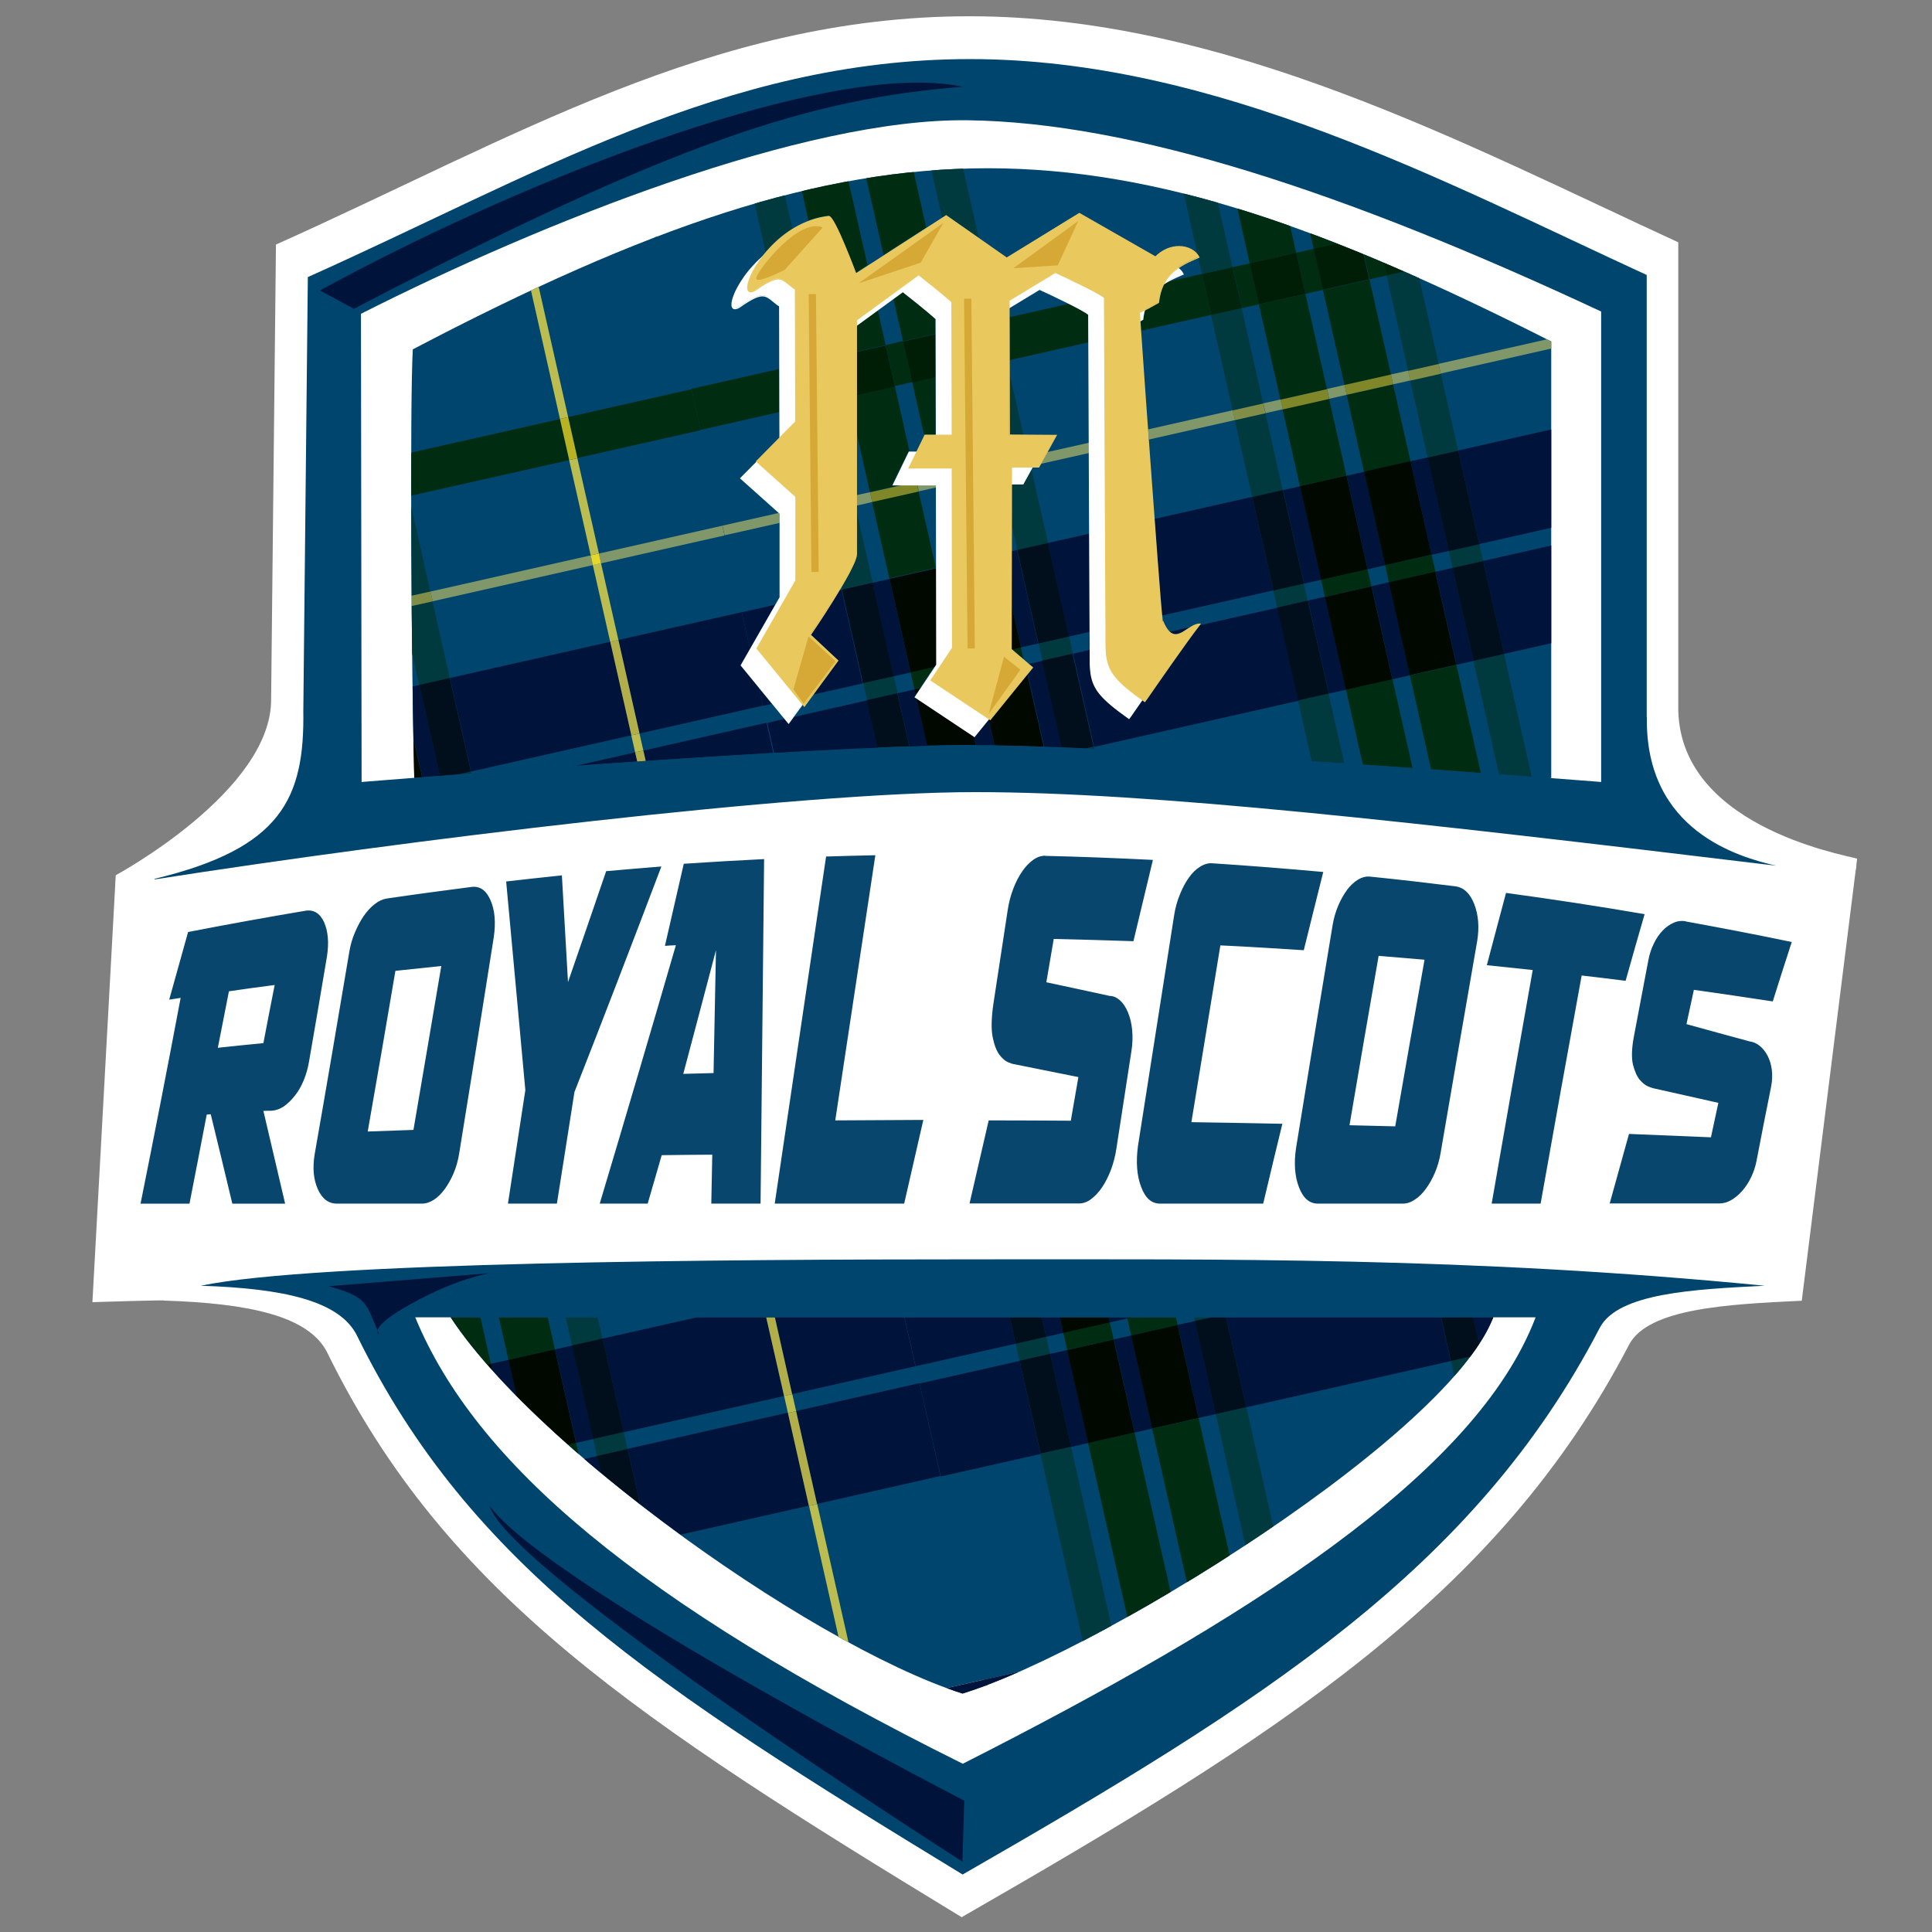 <?xml version="1.0" encoding="UTF-8"?><svg id="Logo" xmlns="http://www.w3.org/2000/svg" xmlns:xlink="http://www.w3.org/1999/xlink" viewBox="0 0 120 120"><rect x="0" y="0" width="120" height="120" fill="#808080" stroke="none"/><defs><style>.cls-1{fill:#002d12;}.cls-1,.cls-2,.cls-3,.cls-4,.cls-5,.cls-6,.cls-7,.cls-8,.cls-9,.cls-10,.cls-11,.cls-12,.cls-13,.cls-14,.cls-15,.cls-16,.cls-17,.cls-18,.cls-19,.cls-20,.cls-21,.cls-22{stroke-width:0px;}.cls-2{fill:#b9b322;}.cls-3{fill:#001d06;}.cls-4{fill:#00143b;}.cls-5{fill:#7f8729;}.cls-6{fill:#000021;}.cls-23{stroke:#fff;stroke-miterlimit:8;stroke-width:.9px;}.cls-23,.cls-11{fill:#09466e;}.cls-7{fill:#c8c647;}.cls-24{clip-path:url(#clippath-6);}.cls-8{fill:#000800;}.cls-9{fill:#00250c;}.cls-10{fill:none;}.cls-12{fill:#000f1b;}.cls-13{fill:#808e48;}.cls-25{clip-path:url(#clippath-7);}.cls-14{fill:#e9c85e;}.cls-26{clip-path:url(#clippath-1);}.cls-15{fill:#fff;}.cls-27{clip-path:url(#clippath-9);}.cls-16{fill:#00393e;}.cls-17{fill:#b2af4b;}.cls-18{fill:#e5d82b;}.cls-28{clip-path:url(#clippath-3);}.cls-19{fill:#00456e;}.cls-29{clip-path:url(#clippath-5);}.cls-30{clip-path:url(#clippath-10);}.cls-20{fill:#d6a835;}.cls-21{fill:#80976a;}.cls-22{fill:#bbbd50;}</style><clipPath id="clippath-1"><path class="cls-10" d="m27.13,80.35c4.11,8.15,22.92,21.73,32.65,24.84,8.9-2.7,33.28-17.91,33.28-24.84H27.13Z"/></clipPath><clipPath id="clippath-3"><rect class="cls-10" x="8.68" y="3.68" width="102.65" height="112.74"/></clipPath><clipPath id="clippath-5"><rect class="cls-10" x="8.68" y="3.68" width="102.65" height="112.74"/></clipPath><clipPath id="clippath-6"><path class="cls-10" d="m27.13,80.35c4.11,8.15,22.92,21.73,32.65,24.84,8.9-2.7,33.28-17.91,33.28-24.84H27.13Z"/></clipPath><clipPath id="clippath-7"><path class="cls-10" d="m25.64,21.7c-.19,3.26-.09,20.2.09,26.63,0,0,59.7.43,70.62,0v-27.12c-13.95-7.07-24.39-10.75-34.98-10.76-10.55,0-21.25,3.65-35.73,11.25"/></clipPath><clipPath id="clippath-9"><rect class="cls-10" x="8.68" y="3.68" width="102.65" height="112.74"/></clipPath><clipPath id="clippath-10"><rect class="cls-10" x="8.68" y="3.68" width="102.65" height="112.74"/></clipPath></defs><g class="cls-26"><rect class="cls-19" x="53.21" y="33.67" width="64.37" height="64.37" transform="translate(-12.4 20.42) rotate(-12.72)"/><path class="cls-16" d="m63.32,84.51l-.24-1.06,1.9-.43.24,1.06-1.9.43m3.93,17.42l-2.63-11.64,1.9-.43,2.51,11.12c-.6.33-1.2.65-1.78.95"/><path class="cls-16" d="m74.21,82.06l-.05-.24h1.1l-1.05.24m3.14,13.92l-1.84-8.15,1.9-.43,1.67,7.41c-.57.39-1.15.78-1.73,1.16"/><path class="cls-1" d="m66.28,83.84l-.24-1.06,2.89-.65.24,1.06-2.89.65m3.74,16.59l-2.44-10.81,2.89-.65,2.24,9.91c-.91.54-1.8,1.06-2.69,1.55"/><path class="cls-1" d="m70.26,82.95l-.24-1.06.32-.07h2.7l.11.48-2.89.65m3.46,15.33l-2.16-9.55,2.89-.65,1.93,8.54c-.88.57-1.77,1.13-2.66,1.66"/><path class="cls-16" d="m90.33,85.47l-.21-.94,1.2-.27c-.3.39-.63.8-.99,1.21"/><path class="cls-4" d="m68.93,82.14l-.07-.32h1.14l.02.07-1.09.25Zm-3.95.89l-.27-1.21h1.12l.22.97-1.07.24m-8.11,1.83l-.69-3.04h6.53l.37,1.64-6.21,1.4"/><polygon class="cls-12" points="63.08 83.46 62.71 81.82 64.71 81.82 64.98 83.03 63.08 83.46"/><polygon class="cls-8" points="66.04 82.79 65.83 81.82 68.86 81.82 68.93 82.14 66.04 82.79"/><polygon class="cls-8" points="70.02 81.89 70 81.82 70.34 81.82 70.02 81.89"/><path class="cls-4" d="m77.41,87.4l-1.26-5.58h13.35l.61,2.72-12.7,2.87Zm-2.96.67l-1.3-5.78,1.07-.24,1.3,5.78-1.07.24m-3.97.9l-1.3-5.78,1.09-.24,1.3,5.78-1.09.25m-3.95.89l-1.3-5.78,1.07-.24,1.3,5.78-1.07.24m-8.11,1.83v-.04s-1.3-5.73-1.3-5.73l6.21-1.4,1.3,5.78-6.21,1.4"/><rect class="cls-12" x="63.95" y="84.23" width="1.95" height="5.92" transform="translate(-17.6 16.43) rotate(-12.72)"/><polygon class="cls-12" points="75.51 87.83 74.21 82.05 75.26 81.82 76.15 81.82 77.41 87.4 75.51 87.83"/><rect class="cls-8" x="66.9" y="83.45" width="2.96" height="5.92" transform="translate(-17.35 17.18) rotate(-12.72)"/><rect class="cls-8" x="70.87" y="82.55" width="2.96" height="5.92" transform="translate(-17.05 18.03) rotate(-12.72)"/><path class="cls-4" d="m91.87,83.48l-.38-1.66h1.12l.05.21c-.2.46-.46.95-.79,1.45"/><path class="cls-12" d="m90.12,84.54l-.61-2.72h1.99l.38,1.66c-.17.26-.35.52-.55.78l-1.2.27"/><path class="cls-8" d="m92.67,82.03l-.05-.21h.13c-.03.07-.05.14-.08.21"/><rect class="cls-19" x="67.38" y="96.46" width="64.37" height="64.37" transform="translate(-25.88 25.08) rotate(-12.72)"/><polygon class="cls-4" points="61.25 104.3 61.25 104.3 63.3 103.84 61.25 104.3"/><path class="cls-4" d="m61.33,104.65l-.08-.35h0l2.04-.46c-.7.31-1.35.58-1.97.81"/><rect class="cls-19" x="-9.42" y="47.8" width="64.37" height="64.37" transform="translate(-17.05 6.98) rotate(-12.72)"/><path class="cls-16" d="m35.53,83.57l-.4-1.75h1.99l.3,1.32-1.9.43Zm1.55,6.87l-.24-1.06,1.9-.43.24,1.06-1.9.43"/><path class="cls-1" d="m30.26,84.76c-.89-1.02-1.66-2.01-2.27-2.94h1.85l.65,2.89-.23.05"/><path class="cls-1" d="m31.58,84.46l-.6-2.64h3.04l.45,1.99-2.89.65m4.36,5.85c-.22-.19-.44-.38-.66-.58l.5-.11.16.69"/><path class="cls-4" d="m32.09,86.72c-.53-.54-1.03-1.07-1.5-1.6l-.09-.42,1.09-.24.51,2.26m3.69,2.9l-1.31-5.81,1.07-.24,1.31,5.81-1.07.24"/><rect class="cls-6" x="56.52" y="81.78" width="0" height="3.12" transform="translate(-16.96 14.49) rotate(-12.72)"/><path class="cls-4" d="m49.2,86.59l-1.08-4.77h8.05l.69,3.04-7.66,1.73Zm-10.46,2.36l-1.31-5.81,5.86-1.32h4.3l1.1,4.89-9.96,2.25"/><rect class="cls-12" x="36.16" y="83.28" width="1.95" height="5.96" transform="translate(-18.08 10.29) rotate(-12.72)"/><path class="cls-8" d="m30.59,85.12c-.11-.12-.22-.24-.32-.36l.23-.05.09.42"/><path class="cls-8" d="m35.28,89.73c-1.14-1.01-2.21-2.02-3.19-3.01l-.51-2.26,2.89-.65,1.31,5.81-.5.11"/><path class="cls-4" d="m37.32,91.49c-.35-.29-.69-.58-1.03-.87l.8-.18.24,1.05"/><path class="cls-6" d="m58.4,91.65l-1.29-5.73,1.29,5.73Z"/><path class="cls-4" d="m50.75,93.42l-1.3-5.78,7.66-1.73,1.29,5.73v.04s-7.65,1.73-7.65,1.73m-8.48,1.91c-.85-.62-1.69-1.25-2.51-1.89l-.78-3.44,9.96-2.25,1.3,5.78-7.97,1.8"/><path class="cls-12" d="m39.76,93.44c-.83-.65-1.65-1.3-2.44-1.96l-.24-1.05,1.9-.43.78,3.44"/><path class="cls-22" d="m48.94,87.76l-.24-1.06.51-.11.24,1.06-.51.11m3.75,14.24c-.2-.11-.4-.22-.61-.34l-1.83-8.13.51-.11,1.94,8.58"/><polygon class="cls-17" points="48.7 86.7 47.59 81.82 48.13 81.82 49.2 86.59 48.7 86.7"/><rect class="cls-17" x="49.58" y="87.63" width=".52" height="5.92" transform="translate(-18.72 13.2) rotate(-12.72)"/><rect class="cls-19" x="4.76" y="110.6" width="64.37" height="64.37" transform="translate(-30.53 11.64) rotate(-12.72)"/><polygon class="cls-6" points="61.33 104.65 61.25 104.3 61.08 104.34 61.25 104.3 61.26 104.3 61.33 104.65 61.33 104.65"/><polygon class="cls-4" points="58.8 104.85 58.8 104.85 61.26 104.3 61.25 104.3 61.08 104.34 58.8 104.85"/><path class="cls-4" d="m59.78,105.19c-.32-.1-.64-.21-.97-.34l2.28-.51.17-.04.08.35c-.56.21-1.08.39-1.55.54"/></g><path class="cls-16" d="m47.55,15.65l-.68-3.01c.63-.18,1.26-.35,1.88-.52l.47,2.07c-.56.35-1.05.77-1.45,1.21-.07.08-.15.16-.21.24"/><path class="cls-16" d="m60.79,14.76l-2.03-1.42-.25.16-.66-2.92c.66-.05,1.32-.09,1.97-.11l.97,4.29"/><path class="cls-1" d="m53.16,16.94c-.08-.21-.37-.97-.69-1.73-.19-.45-.39-.89-.56-1.23-.09-.17-.17-.31-.24-.41-.04-.05-.07-.09-.1-.12-.02-.02-.03-.03-.05-.04-.02,0-.04-.02-.06-.02h-.01c-.44.05-.85.16-1.24.3l-.41-1.84c.98-.23,1.94-.44,2.9-.61l1.18,5.22-.72.47"/><path class="cls-1" d="m54.88,15.83l-1.08-4.77c.99-.16,1.97-.29,2.95-.39l.78,3.45-2.65,1.71"/><path class="cls-16" d="m74.65,17.02l-.23-1.01s.02,0,.03-.01l.05-.02-.02-.05c-.03-.06-.07-.12-.11-.17l-.85-3.75c.7.18,1.41.37,2.12.57l.91,4.01-1.9.43"/><path class="cls-1" d="m77.62,16.35l-.77-3.42c1.08.33,2.17.69,3.28,1.09l.38,1.68-2.89.65"/><path class="cls-1" d="m81.59,15.46l-.22-.98c.56.21,1.13.42,1.7.65l-1.47.33"/><path class="cls-1" d="m85.06,17.35l-.35-1.57c.41.17.82.34,1.24.52l.18.81-1.07.24m-3.97.9l-.58-2.55,1.09-.25.58,2.55-1.09.25"/><path class="cls-9" d="m86.12,17.11l-.18-.81c.43.18.86.37,1.29.56l-1.11.25"/><path class="cls-3" d="m82.17,18l-.58-2.55,1.47-.33c.54.21,1.09.43,1.63.66l.35,1.57-2.89.65"/><path class="cls-16" d="m28.44,48.11l.82-.19.03.12c-.29.02-.57.04-.85.06"/><path class="cls-8" d="m25.73,48.31s0-.04,0-.05c-.02-.69-.04-1.5-.06-2.4l.55,2.42c-.17.01-.33.03-.49.04"/><path class="cls-4" d="m35.74,47.57l3.71-.84.13.57c-1.31.09-2.6.18-3.84.27"/><path class="cls-17" d="m39.58,47.3l-.13-.57.51-.11.15.65c-.17.01-.35.02-.52.04"/><path class="cls-4" d="m23.45,82.64c-.71-1.6-.55-2.08-3.05-2.75l10-.81s-2.06.34-4.86,1.9c-1.65.91-2.04,1.41-2.09,1.66m.11.24s-.14-.06-.11-.24c.03.08.07.15.11.24"/><g class="cls-28"><path class="cls-23" d="m44.47,59.02c-.68,2.57-1.35,5.13-2.03,7.68.63-.02,1.25-.03,1.88-.05.05-2.54.1-5.09.15-7.64Zm41.16.35c-.61,3.48-1.21,6.99-1.81,10.52.95.02,1.89.05,2.84.07.6-3.47,1.21-6.92,1.82-10.35-.95-.08-1.9-.16-2.85-.24Zm-61.07.93c-.57,3.36-1.14,6.69-1.72,9.98.95-.03,1.89-.07,2.84-.1.58-3.37,1.15-6.76,1.73-10.18-.95.1-1.89.2-2.84.3Zm-10.34,1.27c-.23,1.18-.46,2.35-.69,3.51.94-.1,1.89-.2,2.83-.29.23-1.2.46-2.4.7-3.61-.94.12-1.89.25-2.83.39Zm90.47-4.34c2.2.4,4.4.82,6.6,1.28-.4,1.22-.79,2.45-1.18,3.69-1.63-.25-3.27-.49-4.9-.72-.15.71-.31,1.42-.46,2.13,1.3.36,2.61.72,3.91,1.07.23.03.44.12.64.28.2.16.36.37.49.62.13.25.22.54.26.86.04.33.03.67-.04,1.04-.31,1.53-.61,3.07-.91,4.63-.07.36-.19.71-.34,1.02-.15.32-.34.6-.55.84-.21.24-.44.43-.68.57-.24.14-.49.21-.75.21h-6.8c.4-1.45.8-2.89,1.2-4.32,1.7.07,3.39.14,5.09.21.15-.72.31-1.43.46-2.14-1.34-.3-2.67-.6-4.01-.9-.03,0-.14-.04-.33-.11-.18-.07-.36-.21-.54-.42-.18-.21-.31-.52-.42-.93-.1-.41-.09-.99.05-1.74.3-1.59.6-3.18.9-4.75.07-.37.18-.72.34-1.04.15-.32.34-.59.55-.81.21-.22.44-.38.69-.49.25-.11.5-.13.75-.09Zm-11.15-1.77c2.88.39,5.75.83,8.61,1.32-.4,1.37-.79,2.75-1.18,4.14-.91-.11-1.82-.23-2.73-.33-.85,4.66-1.7,9.38-2.55,14.17h-3.04c.85-4.9,1.7-9.74,2.55-14.51-.95-.1-1.9-.2-2.85-.3.4-1.5.79-3,1.19-4.48Zm-8.42-1.01c1.76.18,3.51.38,5.27.6.53.07.92.44,1.18,1.11.26.67.32,1.44.18,2.3-.76,4.34-1.51,8.72-2.27,13.15-.07.43-.19.84-.35,1.22-.16.38-.35.71-.56,1-.21.29-.44.52-.69.68-.25.17-.5.25-.75.25h-5.27c-.53,0-.92-.34-1.18-1.02-.26-.68-.32-1.49-.18-2.43.75-4.64,1.51-9.26,2.27-13.84.07-.43.19-.84.35-1.22.16-.38.35-.7.55-.98.21-.28.44-.49.69-.64.25-.15.51-.21.76-.18Zm-9.83-.83c2.3.15,4.6.33,6.9.54-.4,1.61-.81,3.23-1.21,4.86-1.72-.11-3.45-.22-5.18-.3-.6,3.64-1.2,7.3-1.8,10.98,1.88.03,3.77.06,5.65.1-.4,1.65-.8,3.3-1.19,4.96h-6.41c-.53,0-.92-.35-1.18-1.06-.26-.7-.32-1.54-.19-2.51.75-4.8,1.5-9.59,2.25-14.35.07-.45.19-.88.35-1.27.16-.4.34-.74.55-1.04.21-.3.44-.53.7-.69.25-.16.51-.24.76-.22Zm-10.36-.46c2.23.05,4.45.14,6.68.25-.4,1.68-.81,3.36-1.21,5.05-1.65-.06-3.3-.1-4.95-.14-.15.9-.31,1.79-.46,2.69,1.31.28,2.62.56,3.94.85.23,0,.44.1.64.28.2.18.36.43.49.74.13.31.22.67.26,1.09.04.42.03.87-.05,1.35-.31,2.01-.62,4.02-.93,6.03-.07.47-.19.91-.34,1.32-.16.41-.34.77-.55,1.08-.21.31-.44.55-.68.73-.24.18-.49.27-.75.27h-6.8c.4-1.72.79-3.44,1.19-5.16,1.7,0,3.4.01,5.1.02.16-.9.31-1.81.47-2.71-1.34-.27-2.68-.54-4.03-.81-.04,0-.15-.04-.33-.11-.18-.07-.36-.23-.54-.46-.18-.24-.32-.6-.42-1.08-.1-.48-.09-1.18.04-2.08.3-1.94.59-3.89.89-5.83.07-.46.18-.9.34-1.31.15-.41.34-.77.55-1.08.21-.31.44-.55.69-.73.25-.18.5-.26.76-.26Zm-40.91,2.65c1.75-.26,3.5-.49,5.26-.72.53-.07.92.21,1.19.83.27.62.33,1.38.2,2.29-.71,4.52-1.43,9-2.15,13.44-.07.43-.18.83-.34,1.21-.16.37-.34.7-.55.99-.21.28-.43.51-.68.67-.25.16-.5.24-.75.24h-5.27c-.53,0-.92-.3-1.19-.9-.27-.6-.33-1.31-.2-2.14.73-4.15,1.44-8.36,2.16-12.62.07-.41.18-.8.34-1.17.16-.38.34-.72.54-1.02.21-.3.43-.55.69-.75.25-.2.5-.31.75-.35Zm27.29-2.61c1.02-.03,2.04-.06,3.06-.08-.83,5.5-1.66,10.99-2.49,16.47,1.82-.01,3.65-.02,5.47-.03-.4,1.73-.79,3.47-1.19,5.2h-8.04c1.06-7.16,2.12-14.35,3.19-21.56Zm-8.83.45c1.66-.11,3.32-.21,4.98-.29-.07,7.14-.15,14.27-.22,21.4h-3.06c.02-1.01.04-2.03.06-3.04-1.05,0-2.09.02-3.14.03-.29,1.01-.58,2.01-.87,3.01h-2.98c1.58-5.28,3.16-10.64,4.73-16.05-.23.01-.46.02-.68.04.39-1.69.78-3.39,1.17-5.1Zm-11.04,1.1c1.15-.13,2.31-.26,3.46-.38.13,2.21.25,4.42.38,6.63.79-2.28,1.58-4.58,2.37-6.89,1.14-.1,2.28-.2,3.43-.29-1.8,4.74-3.59,9.41-5.4,14.01-.36,2.32-.73,4.63-1.09,6.93h-3.04c.36-2.34.72-4.69,1.08-7.05-.4-4.34-.79-8.66-1.19-12.95Zm-19.76,3.14c2.42-.47,4.85-.91,7.28-1.32.52-.09.91.15,1.17.71.25.57.31,1.27.18,2.12-.37,2.2-.74,4.39-1.12,6.56-.07.41-.18.79-.33,1.15-.15.36-.33.68-.55.95-.21.27-.44.49-.68.66-.24.16-.49.25-.75.27-.17,0-.35,0-.52.01.45,1.9.9,3.82,1.35,5.76h-3.28c-.45-1.87-.89-3.72-1.34-5.55-.08,0-.17.01-.25.02-.36,1.86-.71,3.71-1.07,5.53h-3.04c.84-4.17,1.67-8.43,2.49-12.78-.24.04-.47.07-.71.11.39-1.39.78-2.78,1.17-4.19Z"/></g><path class="cls-15" d="m115.34,53.33c-1.01-.28-11.23-2.09-11.1-9.53V15.05c-13.13-6.04-28.06-14.04-44.02-14.04s-28.45,7.63-43.08,14.18l-.3,28.2c.08,5.72-9.63,10.96-9.65,10.97-.08,1.51-1.45,26.52-1.45,26.52,0,0,4.67-.15,4.43-.1,5.3.17,9.04.95,10.17,3.26,7.39,15.06,19.4,22.87,39.39,35.04,19.58-11.25,33.29-19.87,41.45-35.55,1.18-2.27,6.12-2.52,10.73-2.74l3.44-27.46Z"/><polygon class="cls-15" points="109.86 80.76 58.32 77.69 5.97 80.56 7.2 54.55 58.94 47.03 115.31 53.74 109.86 80.76"/><g class="cls-29"><path class="cls-15" d="m99.67,48.75l-77.67.07-.12-29.5c11.31-5.72,28.23-12.18,38.41-12.05,10.18.13,25.38,3.58,39.41,11.98l-.02,29.5"/><path class="cls-15" d="m59.78,109.54c-20.25-10.06-30.29-18.72-34.01-27.73h69.59c-3.73,9.82-11.28,14.3-35.58,27.73"/></g><g class="cls-24"><rect class="cls-19" x="53.21" y="33.67" width="64.37" height="64.37" transform="translate(-12.4 20.42) rotate(-12.72)"/><path class="cls-16" d="m63.32,84.51l-.24-1.06,1.9-.43.24,1.06-1.9.43m3.93,17.42l-2.63-11.64,1.9-.43,2.51,11.12c-.6.33-1.2.65-1.78.95"/><path class="cls-16" d="m74.21,82.06l-.05-.24h1.1l-1.05.24m3.14,13.92l-1.84-8.15,1.9-.43,1.67,7.41c-.57.39-1.15.78-1.73,1.16"/><path class="cls-1" d="m66.28,83.84l-.24-1.06,2.89-.65.24,1.06-2.89.65m3.74,16.59l-2.44-10.81,2.89-.65,2.24,9.91c-.91.54-1.8,1.06-2.69,1.55"/><path class="cls-1" d="m70.26,82.95l-.24-1.06.32-.07h2.7l.11.48-2.89.65m3.46,15.33l-2.16-9.55,2.89-.65,1.93,8.54c-.88.57-1.77,1.13-2.66,1.66"/><path class="cls-16" d="m90.33,85.47l-.21-.94,1.2-.27c-.3.39-.63.8-.99,1.21"/><path class="cls-4" d="m68.93,82.14l-.07-.32h1.14l.02.07-1.09.25Zm-3.95.89l-.27-1.21h1.12l.22.97-1.07.24m-8.11,1.83l-.69-3.04h6.53l.37,1.64-6.21,1.4"/><polygon class="cls-12" points="63.08 83.46 62.71 81.82 64.71 81.82 64.98 83.03 63.08 83.46"/><polygon class="cls-8" points="66.04 82.79 65.83 81.82 68.86 81.82 68.93 82.14 66.04 82.79"/><polygon class="cls-8" points="70.02 81.89 70 81.82 70.34 81.82 70.02 81.89"/><path class="cls-4" d="m77.41,87.4l-1.26-5.58h13.35l.61,2.72-12.7,2.87Zm-2.96.67l-1.3-5.78,1.07-.24,1.3,5.78-1.07.24m-3.97.9l-1.3-5.78,1.09-.24,1.3,5.78-1.09.25m-3.95.89l-1.3-5.78,1.07-.24,1.3,5.78-1.07.24m-8.11,1.83v-.04s-1.3-5.73-1.3-5.73l6.21-1.4,1.3,5.78-6.21,1.4"/><rect class="cls-12" x="63.95" y="84.23" width="1.95" height="5.92" transform="translate(-17.6 16.43) rotate(-12.72)"/><polygon class="cls-12" points="75.51 87.83 74.21 82.05 75.26 81.82 76.15 81.82 77.41 87.4 75.51 87.83"/><rect class="cls-8" x="66.9" y="83.45" width="2.96" height="5.92" transform="translate(-17.35 17.18) rotate(-12.72)"/><rect class="cls-8" x="70.87" y="82.55" width="2.96" height="5.92" transform="translate(-17.05 18.03) rotate(-12.72)"/><path class="cls-4" d="m91.87,83.48l-.38-1.66h1.12l.05.21c-.2.46-.46.95-.79,1.45"/><path class="cls-12" d="m90.12,84.54l-.61-2.72h1.99l.38,1.66c-.17.26-.35.52-.55.78l-1.2.27"/><path class="cls-8" d="m92.67,82.03l-.05-.21h.13c-.03.07-.05.14-.08.21"/><rect class="cls-19" x="67.38" y="96.46" width="64.37" height="64.37" transform="translate(-25.88 25.08) rotate(-12.72)"/><polygon class="cls-4" points="61.25 104.3 61.25 104.3 63.3 103.84 61.25 104.3"/><path class="cls-4" d="m61.33,104.65l-.08-.35h0l2.04-.46c-.7.31-1.35.58-1.97.81"/><rect class="cls-19" x="-9.42" y="47.8" width="64.37" height="64.37" transform="translate(-17.05 6.98) rotate(-12.72)"/><path class="cls-16" d="m35.53,83.57l-.4-1.75h1.99l.3,1.32-1.9.43Zm1.55,6.87l-.24-1.06,1.9-.43.24,1.06-1.9.43"/><path class="cls-1" d="m30.26,84.76c-.89-1.02-1.66-2.01-2.27-2.94h1.85l.65,2.89-.23.05"/><path class="cls-1" d="m31.58,84.46l-.6-2.64h3.04l.45,1.99-2.89.65m4.36,5.85c-.22-.19-.44-.38-.66-.58l.5-.11.16.69"/><path class="cls-4" d="m32.09,86.72c-.53-.54-1.03-1.07-1.5-1.6l-.09-.42,1.09-.24.51,2.26m3.69,2.9l-1.31-5.81,1.07-.24,1.31,5.81-1.07.24"/><rect class="cls-6" x="56.52" y="81.78" width="0" height="3.12" transform="translate(-16.96 14.49) rotate(-12.72)"/><path class="cls-4" d="m49.2,86.59l-1.08-4.77h8.05l.69,3.04-7.66,1.73Zm-10.46,2.36l-1.31-5.81,5.86-1.32h4.3l1.1,4.89-9.96,2.25"/><rect class="cls-12" x="36.16" y="83.28" width="1.95" height="5.96" transform="translate(-18.08 10.29) rotate(-12.72)"/><path class="cls-8" d="m30.59,85.12c-.11-.12-.22-.24-.32-.36l.23-.05.09.42"/><path class="cls-8" d="m35.28,89.73c-1.14-1.01-2.21-2.02-3.19-3.01l-.51-2.26,2.89-.65,1.31,5.81-.5.11"/><path class="cls-4" d="m37.32,91.49c-.35-.29-.69-.58-1.03-.87l.8-.18.24,1.05"/><path class="cls-6" d="m58.4,91.65l-1.29-5.73,1.29,5.73Z"/><path class="cls-4" d="m50.75,93.42l-1.3-5.78,7.66-1.73,1.29,5.73v.04s-7.65,1.73-7.65,1.73m-8.48,1.91c-.85-.62-1.69-1.25-2.51-1.89l-.78-3.44,9.96-2.25,1.3,5.78-7.97,1.8"/><path class="cls-12" d="m39.76,93.44c-.83-.65-1.65-1.3-2.44-1.96l-.24-1.05,1.9-.43.78,3.44"/><path class="cls-22" d="m48.94,87.76l-.24-1.06.51-.11.24,1.06-.51.11m3.75,14.24c-.2-.11-.4-.22-.61-.34l-1.83-8.13.51-.11,1.94,8.58"/><polygon class="cls-17" points="48.7 86.7 47.59 81.82 48.13 81.82 49.2 86.59 48.7 86.7"/><rect class="cls-17" x="49.58" y="87.63" width=".52" height="5.92" transform="translate(-18.72 13.2) rotate(-12.72)"/><rect class="cls-19" x="4.76" y="110.6" width="64.37" height="64.37" transform="translate(-30.53 11.64) rotate(-12.72)"/><polygon class="cls-6" points="61.33 104.65 61.25 104.3 61.08 104.34 61.25 104.3 61.26 104.3 61.33 104.65 61.33 104.65"/><polygon class="cls-4" points="58.8 104.85 58.8 104.85 61.26 104.3 61.25 104.3 61.08 104.34 58.8 104.85"/><path class="cls-4" d="m59.78,105.19c-.32-.1-.64-.21-.97-.34l2.28-.51.17-.04.08.35c-.56.21-1.08.39-1.55.54"/></g><g class="cls-25"><rect class="cls-19" x="43.72" y="-7.36" width="64.37" height="64.37" transform="translate(-3.6 17.32) rotate(-12.72)"/><path class="cls-16" d="m47.55,15.65l-.68-3.01c.63-.18,1.26-.35,1.88-.52l.47,2.07c-.56.35-1.05.77-1.45,1.21-.07.08-.15.16-.21.24m.84,3.7l-.09-.39s.06.04.09.06v.32m3.9,17.26l-.03-.14c.19-.32.36-.63.51-.91.13-.26.25-.49.33-.69.08-.2.13-.36.13-.48h0c0-.09,0-.31,0-.65,0-.44,0-1.07,0-1.82l.96,4.26-1.9.43m1.55,6.87l-.24-1.06,1.9-.43.24,1.06-1.9.43"/><path class="cls-16" d="m60.79,14.76l-2.03-1.42-.25.16-.66-2.92c.66-.05,1.32-.09,1.97-.11l.97,4.29m2.76,12.22h-.83s0-3.73,0-3.73l.84,3.73m-.37,7.18l-.33-1.48v-2.59s.71,0,.71,0l.5-.9,1.03,4.55-1.9.43m1.55,6.87l-.24-1.06,1.9-.43.24,1.06-1.9.43m3.23,5.49c-.18,0-.36-.02-.53-.02l.5-.11.03.14"/><path class="cls-1" d="m53.16,16.94c-.08-.21-.37-.97-.69-1.73-.19-.45-.39-.89-.56-1.23-.09-.17-.17-.31-.24-.41-.04-.05-.07-.09-.1-.12-.02-.02-.03-.03-.05-.04-.02,0-.04-.02-.06-.02h-.01c-.44.05-.85.16-1.24.3l-.41-1.84c.98-.23,1.94-.44,2.9-.61l1.18,5.22-.72.47m.06,4.92c0-.08,0-.16,0-.24,0-.54,0-.98,0-1.29v-.11l1.3-.95.49,2.18-1.79.4m.81,8.72l-.81-3.61c0-.42,0-.84,0-1.25,0-.4,0-.8,0-1.19l2.36-.53.91,4.05h-.06s-1.02,2.09-1.02,2.09h.57s-1.95.44-1.95.44m1.21,5.37l-1.08-4.77,2.89-.65,1.08,4.76h0s-2.89.65-2.89.65m1.55,6.87l-.24-1.06,1.49-.34-.87,1.31-.38.09"/><path class="cls-1" d="m54.88,15.83l-1.08-4.77c.99-.16,1.97-.29,2.95-.39l.78,3.45-2.65,1.71m1.21,5.38l-.6-2.65.57-.42s.02.01.03.02c.27.21,1.37,1.06,2,1.64v.95s-2.01.45-2.01.45m1.31,5.8l-.73-3.25,1.44-.33v3.56s-.7,0-.7,0v.02m6.17,13.94l-.73-.62.56-.13.17.75"/><path class="cls-16" d="m74.65,17.02l-.23-1.01s.02,0,.03-.01l.05-.02-.02-.05c-.03-.06-.07-.12-.11-.17l-.85-3.75c.7.18,1.41.37,2.12.57l.91,4.01-1.9.43m1.91,8.47l-1.34-5.92,1.9-.43,1.34,5.92-1.9.43m1.21,5.37l-1.08-4.77,1.9-.43,1.08,4.77-1.9.43m1.55,6.87l-.24-1.06,1.9-.43.24,1.06-1.9.43m4.18,9.69c-.67-.04-1.34-.09-2.03-.13l-.85-3.78,1.9-.43.98,4.34"/><path class="cls-16" d="m87.46,23.03l-1.34-5.92,1.11-.25c.3.13.61.27.92.41l1.21,5.34-1.9.43m1.21,5.37l-1.08-4.77,1.9-.43,1.08,4.77-1.9.43m1.55,6.87l-.24-1.06,1.9-.43.24,1.06-1.9.43m4.92,12.98c-.62-.05-1.3-.1-2.03-.15l-1.59-7.05,1.9-.43,1.72,7.63"/><path class="cls-1" d="m77.62,16.35l-.77-3.42c1.08.33,2.17.69,3.28,1.09l.38,1.68-2.89.65m1.91,8.47l-1.34-5.92,2.89-.65,1.34,5.92-2.89.65m1.21,5.37l-1.08-4.77,2.89-.65,1.08,4.77-2.89.65m1.55,6.87l-.24-1.06,2.89-.65.24,1.06-2.89.65m5.44,10.65c-1-.07-2.03-.14-3.08-.21l-1.05-4.66,2.89-.65,1.25,5.52"/><path class="cls-1" d="m81.59,15.46l-.22-.98c.56.21,1.13.42,1.7.65l-1.47.33m1.91,8.47l-1.34-5.92,2.89-.65,1.34,5.92-2.89.65m1.21,5.37l-1.08-4.77,2.89-.65,1.08,4.77-2.89.65m1.55,6.87l-.24-1.06,2.89-.65.24,1.06-2.89.65m5.71,11.85c-.97-.07-2-.15-3.09-.22l-1.32-5.85,2.89-.65,1.52,6.72"/><path class="cls-4" d="m72.18,38.23c-.05-.56-.15-1.81-.28-3.41-.06-.79-.13-1.67-.19-2.59l6.07-1.37,1.31,5.81-6.91,1.56m-5.8,1.31l-1.31-5.81,2.57-.58c.01,2.59.02,4.87.02,6.1l-1.28.29m-2.96.67l-.59-2.61v-3.36s.34-.08.34-.08l1.31,5.81-1.07.24m-16.84.08l-.51-2.26h0s2.09-.47,2.09-.47l-1.57,2.74m8.91,1.71l-1.31-5.81,1.07-.24,1.31,5.81-1.07.24m-4.97,1.12l1.55-2.1-1.71-1.6c.13-.19.77-1.13,1.41-2.16.12-.2.25-.4.37-.6l.13-.03,1.31,5.81-3.07.69m-3.14.71l-.25-1.12.81.99-.56.13"/><rect class="cls-12" x="52.92" y="36.33" width="1.95" height="5.96" transform="translate(-7.33 12.83) rotate(-12.72)"/><rect class="cls-12" x="63.81" y="33.87" width="1.95" height="5.96" transform="translate(-6.52 15.17) rotate(-12.72)"/><polygon class="cls-8" points="56.56 41.76 55.25 35.95 58.14 35.3 58.15 41.27 58.05 41.42 56.56 41.76"/><polygon class="cls-8" points="62.86 40.34 62.83 40.3 62.83 37.6 63.42 40.21 62.86 40.34"/><path class="cls-4" d="m91.88,33.79l-1.31-5.81,5.79-1.31v6.11l-4.47,1.01Zm-2.96.67l-1.31-5.81,1.07-.24,1.31,5.81-1.07.24m-3.97.9l-1.31-5.81,1.09-.25,1.31,5.81-1.09.25m-3.95.89l-1.31-5.81,1.07-.24,1.31,5.81-1.07.24"/><rect class="cls-12" x="78.41" y="30.58" width="1.95" height="5.96" transform="translate(-5.44 18.3) rotate(-12.72)"/><rect class="cls-12" x="89.3" y="28.12" width="1.95" height="5.96" transform="translate(-4.63 20.65) rotate(-12.72)"/><rect class="cls-8" x="81.36" y="29.8" width="2.96" height="5.96" transform="translate(-5.18 19.04) rotate(-12.72)"/><rect class="cls-8" x="85.34" y="28.9" width="2.96" height="5.96" transform="translate(-4.89 19.89) rotate(-12.72)"/><path class="cls-4" d="m73,39.38h0c-.12,0-.23-.04-.35-.14l1.2-.27c-.11.07-.22.14-.32.21-.18.12-.36.2-.53.2m-11.24,6.92c-.4,0-.78-.01-1.14-.01l-.12-.53.03.02.88-1.08.36,1.61m-5.28.06l-.75-3.31,1.07-.24.08.36-.08.13.13.09.67,2.95c-.36,0-.73.02-1.11.03m11.45,0l-1.3-5.78,1.05-.24c0,.11,0,.21,0,.3,0,.45,0,.82.05,1.15.07.49.23.9.59,1.33.36.43.91.88,1.77,1.49l.04.03.03-.04s.04-.06.11-.15c.13-.19.38-.54.68-.98.04.03.08.06.12.09l.04.03.03-.04s.04-.05.11-.15c.47-.69,2.41-3.49,3.27-4.59l4.83-1.09,1.3,5.78-12.7,2.87m-1.98.05c-.39-.02-.76-.03-1.13-.04l-1.02-4.5.36-.44-.27-.23.83-.19,1.22,5.4m-17.9.34l-.42-1.88h0l1.09-.25.26.32.33-.45,4.53-1.02.67,2.96c-1.99.08-4.18.2-6.46.33"/><path class="cls-12" d="m54.5,46.44l-.67-2.96,1.9-.43.75,3.31c-.63.02-1.29.05-1.98.07"/><path class="cls-12" d="m67.42,46.49c-.5-.02-1-.04-1.48-.06l-1.22-5.4,1.9-.43,1.3,5.78-.5.11"/><path class="cls-8" d="m56.88,43.17l-.08-.36.38-.09-.3.44m.71,3.16l-.67-2.95,3.57,2.37.12.53c-.1,0-.2,0-.3,0-.17,0-.33,0-.49,0-.68,0-1.43.02-2.23.04"/><path class="cls-8" d="m64.82,46.38c-1.1-.04-2.13-.07-3.05-.08l-.36-1.61.02-.03.08.05,2.3-2.83,1.02,4.5"/><path class="cls-4" d="m93.42,40.62l-1.3-5.78,4.24-.96v6.07l-2.93.66Zm-2.96.67l-1.3-5.78,1.07-.24,1.3,5.78-1.07.24m-3.97.9l-1.3-5.78,1.09-.25,1.3,5.78-1.09.25m-3.95.89l-1.3-5.78,1.07-.24,1.3,5.78-1.07.24"/><rect class="cls-12" x="79.96" y="37.44" width="1.95" height="5.92" transform="translate(-6.91 18.8) rotate(-12.71)"/><rect class="cls-12" x="90.85" y="34.98" width="1.95" height="5.92" transform="translate(-6.1 21.14) rotate(-12.71)"/><rect class="cls-8" x="82.91" y="36.66" width="2.96" height="5.92" transform="translate(-6.65 19.55) rotate(-12.71)"/><rect class="cls-8" x="86.88" y="35.76" width="2.96" height="5.92" transform="translate(-6.36 20.41) rotate(-12.72)"/><path class="cls-1" d="m85.06,17.35l-.35-1.57c.41.17.82.34,1.24.52l.18.81-1.07.24m-3.97.9l-.58-2.55,1.09-.25.58,2.55-1.09.25m-3.95.89l-.57-2.55,1.07-.24.57,2.55-1.07.24m-6.26,1.41c-.02-.23-.03-.44-.04-.6.05-.03.1-.06.15-.09h.02s0-.04,0-.04c.02-.2.06-.39.11-.56.28-.14.57-.3.85-.46h.02s0-.04,0-.04c.05-.45.16-.81.32-1.12.08-.05.16-.1.24-.15l2.11-.48.57,2.55-4.36.98m-8.16,1.84v-2.68s3.7-.84,3.7-.84c.21.11.42.22.61.32.25.13.45.25.56.34,0,.03,0,.09,0,.18,0,.28,0,.83,0,1.57l-4.88,1.1m-7.12,1.61l-.57-2.55,1.09-.25.57,2.55-1.09.25m-12.07,2.72l-.57-2.55h0s5.45-1.23,5.45-1.23v2.68s-4.87,1.1-4.87,1.1"/><path class="cls-3" d="m53.22,24.54c0-1,0-1.92,0-2.68l1.79-.4.57,2.55-2.36.53"/><polygon class="cls-3" points="56.67 23.76 56.1 21.21 58.11 20.76 58.11 23.43 56.67 23.76"/><rect class="cls-9" x="74.92" y="16.78" width="1.95" height="2.61" transform="translate(-2.12 17.15) rotate(-12.72)"/><path class="cls-9" d="m86.12,17.11l-.18-.81c.43.18.86.37,1.29.56l-1.11.25"/><rect class="cls-3" x="77.87" y="16" width="2.96" height="2.61" transform="translate(-1.86 17.89) rotate(-12.72)"/><path class="cls-3" d="m82.17,18l-.58-2.55,1.47-.33c.54.21,1.09.43,1.63.66l.35,1.57-2.89.65"/><path class="cls-21" d="m89.49,23.21l-.14-.61,6.76-1.53c.08.04.16.08.24.12v.46l-6.86,1.55m-2.96.67l-.14-.61,1.07-.24.14.61-1.07.24m-3.97.9l-.14-.61,1.09-.25.14.61-1.09.25m-3.95.89l-.14-.61,1.07-.24.14.61-1.07.24m-7.25,1.64c-.02-.21-.03-.42-.05-.63l5.26-1.19.14.61-5.35,1.21m-6.71,1.51l.4-.73,2.58-.58c0,.21,0,.42,0,.64l-2.98.67m-7.58,1.71l-.09-.4h1.14s.01.06.01.06v.1s-1.07.24-1.07.24m-3.84.87c0-.21,0-.42,0-.64l.82-.18.14.61-.95.22m-8.22,1.86l-.14-.61h0s3.5-.79,3.5-.79l.05.04v.58s-3.42.77-3.42.77"/><polygon class="cls-5" points="54.17 31.18 54.04 30.58 55.99 30.14 56.97 30.13 57.06 30.53 54.17 31.18"/><polygon class="cls-5" points="58.13 30.19 58.11 30.13 58.13 30.13 58.13 30.19"/><rect class="cls-13" x="76.61" y="25.27" width="1.95" height=".62" transform="translate(-3.73 17.71) rotate(-12.72)"/><rect class="cls-13" x="87.5" y="22.81" width="1.95" height=".62" transform="translate(-2.92 20.07) rotate(-12.73)"/><rect class="cls-5" x="79.56" y="24.49" width="2.96" height=".62" transform="translate(-3.47 18.47) rotate(-12.73)"/><rect class="cls-5" x="83.54" y="23.59" width="2.96" height=".62" transform="translate(-3.17 19.22) rotate(-12.67)"/><rect class="cls-19" x="-18.9" y="6.77" width="64.37" height="64.37" transform="translate(-8.25 3.88) rotate(-12.72)"/><path class="cls-16" d="m25.57,37c-.01-1.86-.02-3.75-.03-5.54l1.19,5.28-1.17.26m.48,5.54l-.45-1.98c-.01-.95-.02-1.93-.03-2.92l1.3-.29,1.08,4.77-1.9.43m2.39,5.57l.82-.19.03.12c-.29.02-.57.04-.85.06"/><path class="cls-4" d="m29.26,47.92l-1.31-5.81,9.96-2.25,1.31,5.81-9.96,2.25m-3.03.36l-.55-2.42c-.02-.98-.04-2.07-.05-3.22l.42-.1,1.28,5.65c-.39.03-.75.06-1.1.09"/><path class="cls-12" d="m27.32,48.19l-1.28-5.65,1.9-.43,1.31,5.81-.82.19c-.39.03-.76.06-1.11.09"/><path class="cls-8" d="m25.73,48.31s0-.04,0-.05c-.02-.69-.04-1.5-.06-2.4l.55,2.42c-.17.01-.33.03-.49.04"/><polyline class="cls-4" points="47.38 43.83 47.38 43.83 47.38 43.83"/><path class="cls-6" d="m46.58,40.29l-.51-2.26h0l.51,2.26h0Zm.8,3.54l-.25-1.12h0s.25,1.12.25,1.12h0"/><polygon class="cls-4" points="39.72 45.56 38.41 39.75 46.07 38.02 46.58 40.29 45.99 41.32 47.13 42.71 47.38 43.83 39.72 45.56"/><path class="cls-4" d="m35.74,47.57l3.71-.84.13.57c-1.31.09-2.6.18-3.84.27"/><path class="cls-6" d="m48.05,46.77l-.42-1.88.42,1.88Z"/><path class="cls-4" d="m40.1,47.27l-.15-.65,7.66-1.73.42,1.88c-2.6.15-5.3.32-7.94.5"/><path class="cls-1" d="m25.54,30.79c0-.93,0-1.83,0-2.68l9.23-2.08.57,2.55-9.81,2.21"/><polyline class="cls-1" points="43.52 26.73 43.52 26.73 43.52 26.73"/><rect class="cls-3" x="43.23" y="24.15" width="0" height="2.61" transform="translate(-4.54 10.14) rotate(-12.72)"/><rect class="cls-1" x="35.48" y="25.01" width="7.86" height="2.61" transform="translate(-4.83 9.32) rotate(-12.72)"/><path class="cls-22" d="m37.9,39.86l-1.08-4.77.51-.11,1.08,4.77-.51.11Zm1.55,6.87l-.24-1.06.51-.11.24,1.06-.51.11"/><rect class="cls-17" x="38.55" y="39.73" width=".52" height="5.96" transform="translate(-8.45 9.59) rotate(-12.72)"/><path class="cls-17" d="m39.58,47.3l-.13-.57.51-.11.15.65c-.17.01-.35.02-.52.04"/><path class="cls-22" d="m34.78,26.02l-1.8-7.98c.16-.08.32-.15.48-.22l1.83,8.09-.51.11m1.91,8.47l-1.34-5.92.51-.11,1.34,5.92-.51.11"/><rect class="cls-2" x="35.06" y="25.94" width=".52" height="2.61" transform="translate(-5.13 8.44) rotate(-12.72)"/><rect class="cls-21" x="26.68" y="35.61" width="10.21" height=".62" transform="translate(-7.13 7.88) rotate(-12.72)"/><path class="cls-13" d="m25.57,37.64c0-.21,0-.42,0-.64l1.17-.26.14.61-1.3.29"/><rect class="cls-7" x="44.93" y="32.64" width="0" height=".62" transform="translate(-6.15 10.7) rotate(-12.72)"/><rect class="cls-21" x="37.17" y="33.51" width="7.86" height=".62" transform="translate(-6.44 9.88) rotate(-12.72)"/><rect class="cls-18" x="36.75" y="34.43" width=".52" height=".62" transform="translate(-6.74 9) rotate(-12.72)"/></g><path class="cls-19" d="m102.28,44.53v-27.45c-12.54-5.77-26.8-13.41-42.03-13.41s-27.16,7.29-41.13,13.54l-.28,26.93c.08,5.46-1.36,8.55-9.22,10.44-.03,0-.02.04,0,.04,15.44-2.42,39.97-5.42,50.95-5.42s27.22,1.85,49.74,4.57c-2.26-.53-8.14-2.13-8.02-9.24m-2.84,4.04s-29.78-2.36-39.61-2.28c-10.49.08-37.38,2.28-37.38,2.28l-.04-29.08c11.31-5.72,27.52-12.16,37.7-12.02,10.18.13,23.35,4.41,39.33,11.88v29.23"/><path class="cls-19" d="m60.57,78.22c-15.5,0-41.05.16-48.1,1.64,5.06.16,8.63.91,9.71,3.11,7.05,14.38,18.53,21.83,37.61,33.46,18.7-10.74,31.79-18.97,39.57-33.95,1.13-2.17,5.84-2.4,10.25-2.62-18.36-1.8-33.53-1.64-49.03-1.64m-.78,31.33c-20.25-10.06-30.29-18.72-34.01-27.73h69.59c-3.73,9.82-18.09,18.86-35.58,27.73"/><path class="cls-4" d="m59.78,115.63s-28.1-17.9-29.38-22.11c3.58,4.95,29.49,18.32,29.49,18.32l-.11,3.79"/><path class="cls-4" d="m23.45,82.64c-.71-1.6-.55-2.08-3.05-2.75l10-.81s-2.06.34-4.86,1.9c-1.65.91-2.04,1.41-2.09,1.66m.11.24s-.14-.06-.11-.24c.03.08.07.15.11.24"/><path class="cls-4" d="m21.98,19.18l-2.11-1.14c12.09-6.59,28.25-12.91,37.15-12.91,1.02,0,1.95.08,2.76.26-9.42.74-17.81,3.37-37.8,13.79"/><g class="cls-27"><path class="cls-11" d="m44.47,59.02c-.68,2.57-1.35,5.13-2.03,7.68.63-.02,1.25-.03,1.88-.05.05-2.54.1-5.09.15-7.64Zm41.16.35c-.61,3.48-1.21,6.99-1.81,10.52.95.02,1.89.05,2.84.07.6-3.47,1.21-6.92,1.82-10.35-.95-.08-1.9-.16-2.85-.24Zm-61.07.93c-.57,3.36-1.14,6.69-1.72,9.98.95-.03,1.89-.07,2.84-.1.58-3.37,1.15-6.76,1.73-10.18-.95.1-1.89.2-2.84.3Zm-10.34,1.27c-.23,1.18-.46,2.35-.69,3.51.94-.1,1.89-.2,2.83-.29.23-1.2.46-2.4.7-3.61-.94.12-1.89.25-2.83.39Zm90.47-4.34c2.2.4,4.4.82,6.6,1.28-.4,1.22-.79,2.45-1.18,3.69-1.63-.25-3.27-.49-4.9-.72-.15.71-.31,1.42-.46,2.13,1.3.36,2.61.72,3.91,1.07.23.03.44.12.64.28.2.16.36.37.49.62.13.25.22.54.26.86.04.33.03.67-.04,1.04-.31,1.53-.61,3.07-.91,4.63-.07.36-.19.71-.34,1.02-.15.32-.34.6-.55.84-.21.24-.44.43-.68.57-.24.14-.49.21-.75.21h-6.8c.4-1.45.8-2.89,1.2-4.32,1.7.07,3.39.14,5.09.21.15-.72.31-1.43.46-2.14-1.34-.3-2.67-.6-4.01-.9-.03,0-.14-.04-.33-.11-.18-.07-.36-.21-.54-.42-.18-.21-.31-.52-.42-.93-.1-.41-.09-.99.05-1.74.3-1.59.6-3.18.9-4.75.07-.37.18-.72.34-1.04.15-.32.34-.59.55-.81.21-.22.44-.38.69-.49.25-.11.5-.13.75-.09Zm-11.15-1.77c2.88.39,5.75.83,8.61,1.32-.4,1.37-.79,2.75-1.18,4.14-.91-.11-1.82-.23-2.73-.33-.85,4.66-1.7,9.38-2.55,14.17h-3.04c.85-4.9,1.7-9.74,2.55-14.51-.95-.1-1.9-.2-2.85-.3.4-1.5.79-3,1.19-4.48Zm-8.42-1.01c1.76.18,3.51.38,5.27.6.53.07.92.44,1.18,1.11.26.67.32,1.44.18,2.3-.76,4.34-1.51,8.72-2.27,13.15-.07.43-.19.84-.35,1.22-.16.38-.35.71-.56,1-.21.29-.44.52-.69.68-.25.17-.5.25-.75.25h-5.27c-.53,0-.92-.34-1.18-1.02-.26-.68-.32-1.49-.18-2.43.75-4.64,1.51-9.26,2.27-13.84.07-.43.19-.84.35-1.22.16-.38.35-.7.55-.98.21-.28.44-.49.69-.64.25-.15.51-.21.76-.18Zm-9.83-.83c2.3.15,4.6.33,6.9.54-.4,1.61-.81,3.23-1.21,4.86-1.72-.11-3.45-.22-5.18-.3-.6,3.64-1.2,7.3-1.8,10.98,1.88.03,3.77.06,5.65.1-.4,1.65-.8,3.3-1.19,4.96h-6.41c-.53,0-.92-.35-1.18-1.06-.26-.7-.32-1.54-.19-2.51.75-4.8,1.5-9.59,2.25-14.35.07-.45.19-.88.35-1.27.16-.4.34-.74.55-1.04.21-.3.44-.53.7-.69.25-.16.51-.24.76-.22Zm-10.36-.46c2.23.05,4.45.14,6.68.25-.4,1.68-.81,3.36-1.21,5.05-1.65-.06-3.3-.1-4.95-.14-.15.9-.31,1.79-.46,2.69,1.31.28,2.62.56,3.94.85.23,0,.44.1.64.28.2.18.36.43.49.74.13.31.22.67.26,1.09.04.42.03.87-.05,1.35-.31,2.01-.62,4.02-.93,6.03-.07.47-.19.91-.34,1.32-.16.41-.34.77-.55,1.08-.21.31-.44.55-.68.73-.24.18-.49.27-.75.27h-6.8c.4-1.72.79-3.44,1.19-5.16,1.7,0,3.4.01,5.1.02.16-.9.31-1.81.47-2.71-1.34-.27-2.68-.54-4.03-.81-.04,0-.15-.04-.33-.11-.18-.07-.36-.23-.54-.46-.18-.24-.32-.6-.42-1.08-.1-.48-.09-1.18.04-2.08.3-1.94.59-3.89.89-5.83.07-.46.18-.9.34-1.31.15-.41.34-.77.55-1.08.21-.31.44-.55.69-.73.25-.18.5-.26.76-.26Zm-40.91,2.65c1.75-.26,3.5-.49,5.26-.72.53-.07.92.21,1.19.83.27.62.33,1.38.2,2.29-.71,4.52-1.43,9-2.15,13.44-.07.43-.18.83-.34,1.21-.16.37-.34.7-.55.99-.21.28-.43.51-.68.67-.25.16-.5.24-.75.24h-5.27c-.53,0-.92-.3-1.19-.9-.27-.6-.33-1.31-.2-2.14.73-4.15,1.44-8.36,2.16-12.62.07-.41.18-.8.34-1.17.16-.38.34-.72.54-1.02.21-.3.43-.55.69-.75.25-.2.5-.31.75-.35Zm27.29-2.61c1.02-.03,2.04-.06,3.06-.08-.83,5.5-1.66,10.99-2.49,16.47,1.82-.01,3.65-.02,5.47-.03-.4,1.73-.79,3.47-1.19,5.2h-8.04c1.06-7.16,2.12-14.35,3.19-21.56Zm-8.83.45c1.66-.11,3.32-.21,4.98-.29-.07,7.14-.15,14.27-.22,21.4h-3.06c.02-1.01.04-2.03.06-3.04-1.05,0-2.09.02-3.14.03-.29,1.01-.58,2.01-.87,3.01h-2.98c1.58-5.28,3.16-10.64,4.73-16.05-.23.01-.46.02-.68.04.39-1.69.78-3.39,1.17-5.1Zm-11.04,1.1c1.15-.13,2.31-.26,3.46-.38.13,2.21.25,4.42.38,6.63.79-2.28,1.58-4.58,2.37-6.89,1.14-.1,2.28-.2,3.43-.29-1.8,4.74-3.59,9.41-5.4,14.01-.36,2.32-.73,4.63-1.09,6.93h-3.04c.36-2.34.72-4.69,1.08-7.05-.4-4.34-.79-8.66-1.19-12.95Zm-19.76,3.14c2.42-.47,4.85-.91,7.28-1.32.52-.09.91.15,1.17.71.25.57.31,1.27.18,2.12-.37,2.2-.74,4.39-1.12,6.56-.07.41-.18.79-.33,1.15-.15.36-.33.68-.55.95-.21.27-.44.49-.68.66-.24.16-.49.25-.75.27-.17,0-.35,0-.52.01.45,1.9.9,3.82,1.35,5.76h-3.28c-.45-1.87-.89-3.72-1.34-5.55-.08,0-.17.01-.25.02-.36,1.86-.71,3.71-1.07,5.53h-3.04c.84-4.17,1.67-8.43,2.49-12.78-.24.04-.47.07-.71.11.39-1.39.78-2.78,1.17-4.19Z"/></g><g class="cls-30"><path class="cls-15" d="m71.19,39.61c-.11-.26-1.43-19.17-1.43-19.17.4-.18.8-.39,1.2-.63.21-1.72,1.21-2.26,2.5-2.8-.37-.73-1.7-.97-2.67,0l-4.74-2.7-4.51,2.77-3.76-2.63-5.62,3.62s-1.35-3.61-1.67-3.57c-4.01.47-6.06,5.6-4.49,4.5,1.58-1.1,1.58-.61,2.43,0l.02,8.24-2.42,2.46,2.43,2.18v5.22s-2.41,4.21-2.41,4.21l2.92,3.57,2.06-2.8-1.7-1.6s2.87-4.17,2.87-5.02c0-.85,0-14.53,0-14.53l3.88-2.83s1.35,1.04,2.08,1.71l.02,8.3h-1.7s-.97,2-.97,2h2.67s.02,11.2.02,11.2l-1.33,1.99,3.65,2.42,2.6-3.2-1.31-1.12.02-11.35h1.7s1.06-1.93,1.06-1.93l-2.9-.02-.02-8.39,2.89-1.75s2.53,1.15,3.06,1.57c0,0,.08,18.06.09,20.45,0,2.38-.17,2.82,2.39,4.63,0,0,2.42-3.53,3.39-4.77-.75,0-1.57,1.62-2.31-.21"/><path class="cls-15" d="m71.19,39.61l.05-.02h-.02s.02,0,.02,0h0s-.02,0-.02,0h.02s0,0,0,0c0,0,0-.04-.01-.09-.05-.38-.16-1.76-.3-3.62-.21-2.79-.49-6.65-.72-9.81-.11-1.58-.21-2.99-.28-4-.04-.51-.06-.91-.08-1.19s-.03-.43-.03-.43h-.05s.02.05.02.05c.4-.18.8-.4,1.2-.63h.02s0-.04,0-.04c.1-.85.4-1.4.83-1.81.43-.41,1-.68,1.64-.95l.05-.02-.02-.05c-.21-.41-.7-.67-1.26-.67-.49,0-1.03.2-1.49.66l.04.04.02-.04-4.76-2.72-4.51,2.77-3.76-2.63-5.65,3.64.03.04.05-.02s-.33-.89-.71-1.79c-.19-.45-.38-.89-.56-1.23-.09-.17-.17-.31-.24-.41-.04-.05-.07-.09-.1-.12-.02-.01-.03-.03-.05-.04-.02,0-.04-.02-.06-.02h-.01c-1.56.18-2.83,1.06-3.7,2.01-.44.47-.78.97-1.01,1.4-.12.22-.2.42-.26.59-.06.18-.09.33-.09.45,0,.09.01.16.05.21.02.03.04.05.07.07.03.01.06.02.1.02.1,0,.23-.05.38-.16.34-.24.61-.4.82-.5.21-.1.38-.14.51-.14.17,0,.31.07.47.19.16.12.33.28.58.45l.03-.04h-.05l.02,8.22-2.45,2.48,2.46,2.2v5.19s-2.42,4.23-2.42,4.23l2.98,3.64,2.12-2.89-1.74-1.63-.03.04.04.03s.72-1.04,1.43-2.19c.36-.58.72-1.18.99-1.69.13-.26.25-.49.33-.69.08-.2.13-.36.13-.48h0s-.04,0-.04,0h.04s0,0,0,0h-.04s.04,0,.04,0h0c0-.09,0-.32,0-.65,0-1.44,0-4.92,0-8.03,0-1.56,0-3.02,0-4.1,0-.54,0-.98,0-1.29,0-.31,0-.48,0-.48h-.05l.03.04,3.88-2.83-.03-.04-.03.04s.02.02.06.05c.27.21,1.38,1.08,2.02,1.66l.03-.04h-.05l.02,8.25h-1.68s-1.02,2.1-1.02,2.1h2.7s.02,11.14.02,11.14l-1.35,2.02,3.73,2.48,2.66-3.28-1.33-1.14.02-11.28h1.68s1.12-2.03,1.12-2.03l-2.93-.02-.02-8.31,2.87-1.74-.03-.04-.02.05s.04.02.11.05c.25.11.87.4,1.49.71.31.15.62.31.88.45.26.14.47.27.58.36l.03-.04h-.05s0,.07,0,.2c0,1.99.08,18.01.09,20.24,0,.03,0,.07,0,.1,0,.22,0,.42,0,.6,0,.45,0,.82.05,1.15.07.49.23.9.59,1.33.36.43.91.88,1.77,1.49l.04.03.03-.04s.04-.06.11-.15c.48-.69,2.44-3.53,3.29-4.62l.06-.08h-.1c-.13,0-.26.05-.39.11-.19.1-.38.24-.56.35-.18.12-.37.2-.53.2-.13,0-.25-.05-.38-.17-.13-.13-.26-.34-.4-.67l-.05.02-.05.02c.14.33.27.56.42.7.14.14.3.2.45.2.14,0,.27-.04.4-.11.19-.1.38-.24.56-.35.18-.12.36-.2.52-.2v-.05l-.04-.03c-.97,1.25-3.39,4.78-3.39,4.78l.04.03.03-.04c-1.14-.81-1.73-1.34-2.03-1.89-.15-.27-.24-.55-.28-.87-.05-.32-.05-.69-.05-1.13,0-.19,0-.39,0-.6,0-.03,0-.07,0-.1,0-2.38-.09-20.45-.09-20.45v-.02l-.02-.02c-.14-.11-.4-.26-.71-.43-.94-.5-2.36-1.15-2.36-1.15h-.02s-2.94,1.77-2.94,1.77l.02,8.47,2.86.02-1.01,1.83h-1.72s-.02,11.43-.02,11.43l1.29,1.1-2.54,3.13-3.57-2.37,1.31-1.97-.02-11.27h-2.64s.92-1.88.92-1.88h1.72s-.02-8.38-.02-8.38h-.02c-.73-.69-2.09-1.72-2.09-1.72l-.03-.02-3.93,2.87v.03s0,11.01,0,13.89c0,.33,0,.56,0,.64h.05s-.05,0-.05,0h0c0,.1-.04.25-.12.45-.27.68-.96,1.82-1.57,2.79-.31.48-.6.93-.81,1.25-.11.16-.19.29-.26.38-.06.09-.1.14-.1.14l-.02.04,1.7,1.6-2,2.71-2.86-3.49,2.41-4.19v-5.26s-2.42-2.16-2.42-2.16l2.4-2.43-.02-8.29-.02-.02c-.24-.17-.41-.33-.57-.45-.16-.12-.32-.21-.53-.21-.15,0-.33.05-.55.15-.22.11-.49.27-.83.51-.15.1-.26.15-.33.14-.02,0-.04,0-.06-.01-.02-.01-.04-.03-.05-.06-.01-.03-.02-.07-.02-.13,0-.11.03-.25.09-.42.2-.6.75-1.51,1.59-2.3.84-.8,1.96-1.48,3.3-1.63h0s0,0,0,0h0,0s0,0,0,0h0s0,0,0,0h0s0,0,0,0c0,0,.02,0,.05.03.05.05.11.14.18.26.25.43.6,1.25.88,1.95.14.35.27.67.36.91.05.12.08.21.11.28.03.07.04.1.04.1l.02.06,5.65-3.63,3.76,2.63,4.51-2.77,4.74,2.71.03-.03c.44-.44.96-.63,1.42-.63.53,0,.98.24,1.17.61l.04-.02-.02-.05c-.65.27-1.23.54-1.67.97-.45.43-.76,1.01-.86,1.87h.05s-.03-.04-.03-.04c-.4.23-.79.44-1.19.63h-.03s0,.05,0,.05c0,0,.33,4.73.68,9.48.17,2.38.35,4.77.49,6.58.07.9.13,1.66.18,2.21.02.27.04.49.06.64,0,.08.01.14.02.18,0,.02,0,.04,0,.05,0,.01,0,.02,0,.04l.05-.02"/><path class="cls-14" d="m72.17,38.56c-.11-.26-1.43-19.17-1.43-19.17.4-.18.8-.39,1.2-.63.21-1.72,1.21-2.26,2.5-2.8-.37-.73-1.7-.97-2.67,0l-4.74-2.7-4.51,2.77-3.76-2.63-5.62,3.62s-1.35-3.6-1.67-3.57c-4.01.47-6.06,5.6-4.49,4.5,1.58-1.1,1.58-.61,2.43,0l.02,8.24-2.42,2.46,2.43,2.18v5.22s-2.41,4.21-2.41,4.21l2.92,3.57,2.06-2.8-1.7-1.6s2.87-4.17,2.87-5.02c0-.85,0-14.53,0-14.53l3.88-2.83s1.35,1.04,2.08,1.71l.02,8.3h-1.7s-.97,2-.97,2h2.67s.02,11.2.02,11.2l-1.33,1.99,3.65,2.42,2.6-3.2-1.31-1.12.02-11.35h1.7s1.06-1.93,1.06-1.93l-2.9-.02-.02-8.39,2.89-1.75s2.53,1.15,3.06,1.57c0,0,.08,18.06.09,20.45,0,2.38-.17,2.82,2.39,4.63,0,0,2.42-3.53,3.39-4.77-.75,0-1.56,1.62-2.31-.21"/><path class="cls-14" d="m72.17,38.56l.05-.02h-.02s.02,0,.02,0h0s-.02,0-.02,0h.02s0,0,0,0c0,0,0-.04-.01-.09-.05-.38-.16-1.76-.3-3.62-.21-2.79-.49-6.65-.72-9.81-.11-1.58-.21-2.99-.28-4-.04-.51-.06-.91-.08-1.19-.02-.28-.03-.43-.03-.43h-.05s.02.05.02.05c.4-.18.8-.4,1.2-.63h.02s0-.04,0-.04c.1-.85.4-1.4.83-1.81.43-.41,1-.68,1.64-.95l.05-.02-.02-.05c-.21-.41-.7-.67-1.26-.67-.49,0-1.03.2-1.49.66l.04.04.02-.04-4.76-2.72-4.51,2.77-3.76-2.63-5.65,3.64.03.04.05-.02s-.33-.89-.71-1.79c-.19-.45-.38-.89-.56-1.23-.09-.17-.17-.31-.24-.41-.04-.05-.07-.09-.1-.12-.02-.02-.03-.03-.05-.04-.02,0-.04-.02-.06-.02h-.01c-1.56.18-2.83,1.06-3.7,2.01-.44.47-.78.97-1.01,1.4-.12.22-.2.42-.26.59-.06.18-.09.33-.09.45,0,.09.01.16.05.21.02.03.04.05.07.07.03.02.06.02.1.02.1,0,.23-.05.38-.16.34-.24.61-.4.82-.5.21-.1.38-.14.51-.14.17,0,.31.07.47.19.16.12.33.28.58.45l.03-.04h-.05s.02,8.22.02,8.22l-2.45,2.48,2.46,2.2v5.19s-2.42,4.23-2.42,4.23l2.98,3.64,2.12-2.89-1.74-1.63-.03.04.04.03s.72-1.04,1.43-2.19c.36-.58.72-1.18.99-1.69.13-.26.25-.49.33-.69.08-.2.13-.36.13-.48h0s-.04,0-.04,0h.04s0,0,0,0h-.04.04s0,0,0,0h0c0-.09,0-.31,0-.65,0-1.44,0-4.92,0-8.03,0-1.56,0-3.02,0-4.1,0-.54,0-.98,0-1.29,0-.31,0-.48,0-.48h-.05l.03.04,3.88-2.83-.03-.04-.03.04s.02.02.06.05c.27.21,1.38,1.08,2.02,1.66l.03-.04h-.05l.02,8.25h-1.68s-1.02,2.1-1.02,2.1h2.7s.02,11.14.02,11.14l-1.35,2.02,3.73,2.48,2.66-3.28-1.33-1.14.02-11.28h1.68s1.12-2.03,1.12-2.03l-2.93-.02-.02-8.31,2.87-1.74-.03-.04-.02.05s.04.02.11.05c.25.11.87.4,1.49.71.31.15.62.31.88.45.26.14.47.27.58.36l.03-.04h-.05s0,.07,0,.2c0,1.99.08,18.01.09,20.24,0,.03,0,.07,0,.1,0,.22,0,.42,0,.6,0,.45,0,.82.05,1.15.07.49.23.9.59,1.33.36.43.91.88,1.77,1.49l.04.03.03-.04s.04-.05.11-.15c.48-.69,2.44-3.53,3.29-4.62l.06-.08h-.1c-.13,0-.26.05-.39.11-.19.1-.38.24-.56.35-.18.12-.37.2-.53.2-.13,0-.25-.05-.38-.17-.13-.13-.26-.34-.4-.67l-.05.02-.05.02c.14.33.27.56.42.7.14.14.3.2.45.2.14,0,.27-.04.4-.11.19-.1.38-.24.56-.35.18-.12.36-.2.52-.2v-.05l-.04-.03c-.97,1.25-3.39,4.78-3.39,4.78l.04.03.03-.04c-1.14-.81-1.73-1.34-2.03-1.89-.15-.27-.24-.55-.28-.87-.05-.32-.05-.69-.05-1.13,0-.19,0-.39,0-.6,0-.03,0-.07,0-.1,0-2.38-.09-20.45-.09-20.45v-.02h-.02c-.14-.12-.4-.27-.71-.44-.94-.5-2.36-1.15-2.36-1.15h-.02s-2.94,1.77-2.94,1.77l.02,8.47,2.86.02-1.01,1.83h-1.72s-.02,11.43-.02,11.43l1.29,1.1-2.54,3.13-3.57-2.37,1.31-1.97-.02-11.27h-2.64s.92-1.88.92-1.88h1.72s-.02-8.38-.02-8.38h-.02c-.73-.69-2.09-1.72-2.09-1.72l-.03-.02-3.93,2.87v.03s0,11,0,13.89c0,.33,0,.56,0,.64h.05-.05s0,0,0,0c0,.09-.04.25-.12.44-.27.68-.96,1.82-1.57,2.79-.31.48-.6.93-.81,1.25-.11.16-.19.29-.26.38-.06.09-.1.14-.1.14l-.02.04,1.7,1.6-2,2.71-2.86-3.49,2.41-4.19v-5.26s-2.42-2.16-2.42-2.16l2.4-2.43-.02-8.29-.02-.02c-.24-.17-.41-.33-.57-.45-.16-.12-.32-.21-.53-.21-.15,0-.33.05-.55.15-.22.11-.49.27-.83.51-.15.1-.26.15-.33.14-.02,0-.04,0-.06-.01-.02-.01-.04-.03-.05-.06-.01-.03-.02-.07-.02-.13,0-.11.03-.25.09-.42.2-.6.75-1.51,1.59-2.3.84-.8,1.96-1.48,3.3-1.63h0s0,0,0,0h0s0,0,0,0h0s0,0,0,0h0s0,0,0,0h0s.02,0,.05.04c.05.05.11.14.18.26.25.43.6,1.25.88,1.95.14.35.27.67.36.91.05.12.08.21.11.28.03.07.04.1.04.1l.02.06,5.65-3.63,3.76,2.63,4.51-2.77,4.74,2.71.03-.03c.44-.44.96-.63,1.42-.63.53,0,.98.24,1.17.61l.04-.02-.02-.05c-.65.27-1.23.54-1.67.97-.45.43-.76,1.01-.86,1.87h.05s-.03-.04-.03-.04c-.4.23-.79.44-1.19.63h-.03s0,.05,0,.05c0,0,.33,4.73.68,9.48.17,2.38.35,4.77.49,6.58.07.9.13,1.66.18,2.21.02.27.04.49.06.64,0,.08.01.14.02.18,0,.02,0,.04,0,.05,0,.01,0,.02,0,.04l.05-.02"/><rect class="cls-20" x="59.99" y="18.55" width=".45" height="21.73" transform="translate(-.29 .6) rotate(-.57)"/><rect class="cls-20" x="50.31" y="18.27" width=".45" height="17.26" transform="translate(-.26 .5) rotate(-.57)"/><polygon class="cls-20" points="53.32 17.6 58.59 13.85 57.19 16.31 53.32 17.6"/><polygon class="cls-20" points="62.94 16.66 66.97 13.73 65.7 16.48 62.94 16.66"/><polygon class="cls-20" points="61.41 44.34 62.36 40.79 63.38 41.6 61.41 44.34"/><polygon class="cls-20" points="49.92 43.7 49.28 42.82 50.22 39.53 51.9 41.07 49.92 43.7"/><path class="cls-20" d="m47.11,17.38c-.1,0-.15-.03-.14-.12.08-.41,2.19-3.21,3.72-3.21.14,0,.28.02.41.08l-2.36,2.63s-1.21.62-1.63.62"/></g></svg>